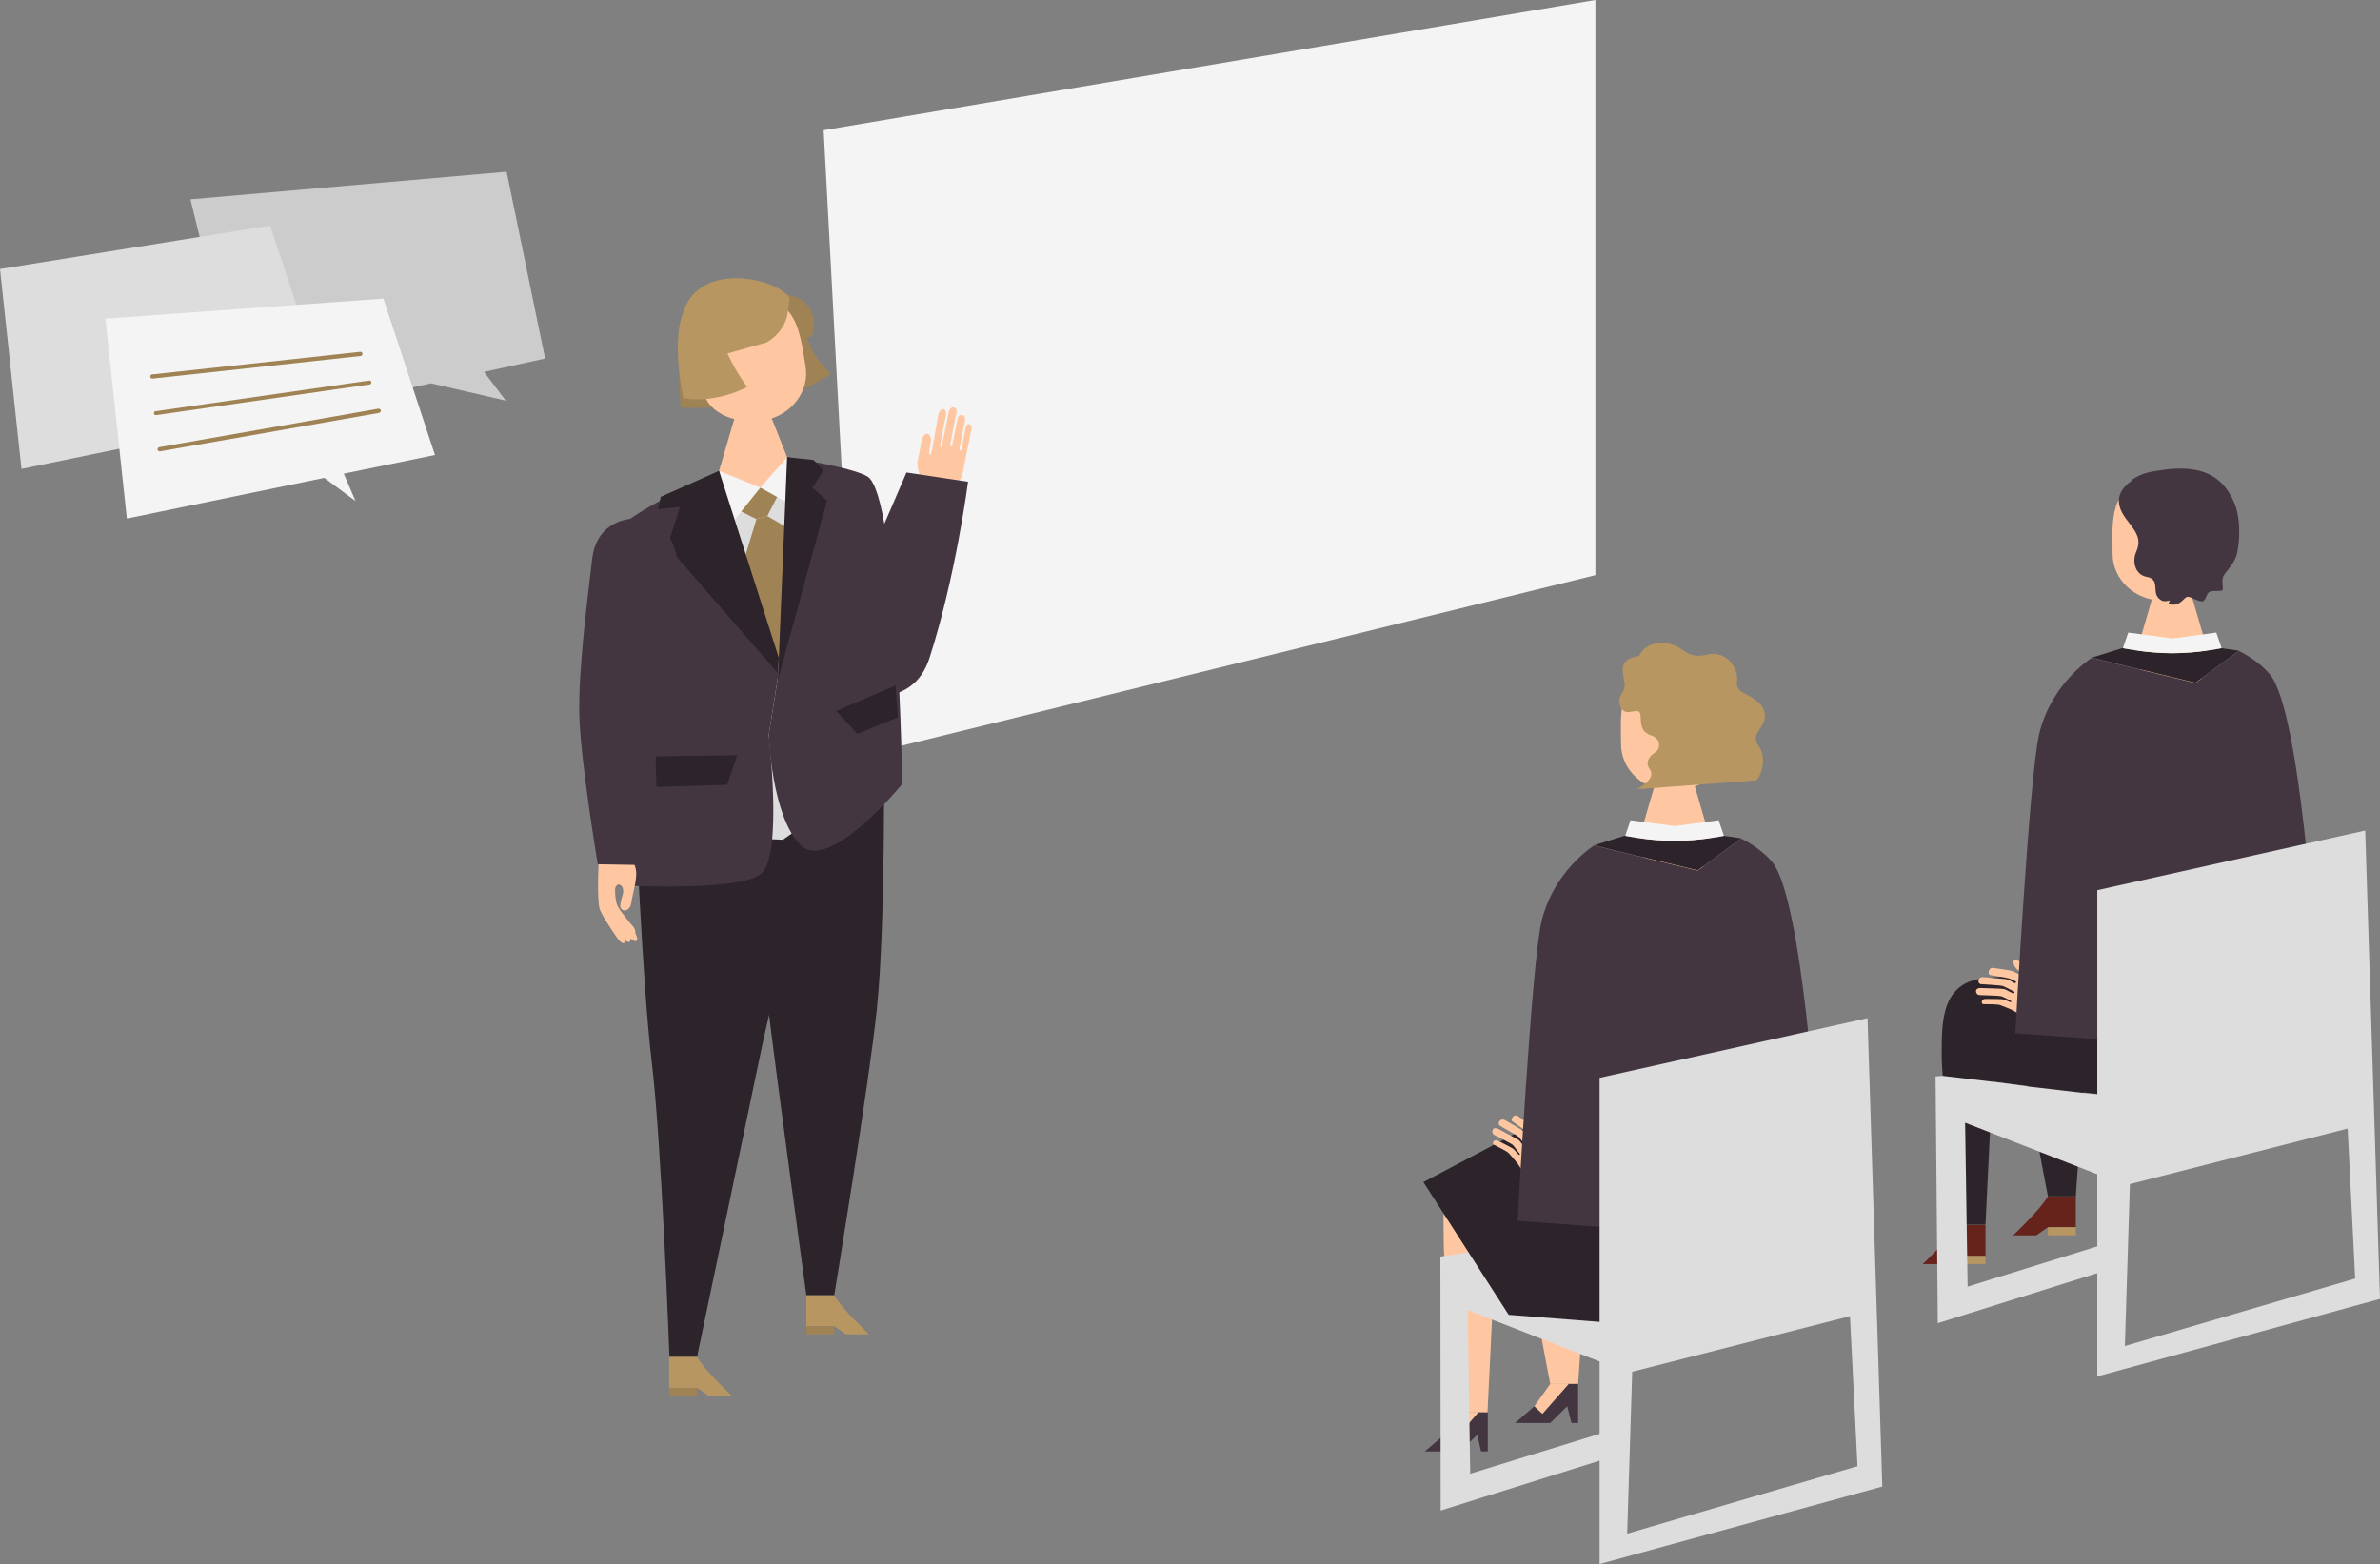 <?xml version="1.0" encoding="UTF-8"?>
<svg xmlns="http://www.w3.org/2000/svg" width="853.6" height="561" version="1.1" viewBox="0 0 853.6 561">
  <rect x="0" y="0" width="853.6" height="561" fill="#808080" stroke="none"/>
  <defs>
    <style>
      .cls-1 {
        fill: #a08355;
      }

      .cls-2 {
        fill: #2c242a;
      }

      .cls-3 {
        fill: #ffc7a1;
      }

      .cls-4 {
        fill: #433641;
      }

      .cls-5 {
        fill: #ddd;
      }

      .cls-6 {
        fill: #f4f4f4;
      }

      .cls-7 {
        fill: #b79662;
      }

      .cls-8 {
        fill: #ccc;
      }

      .cls-9 {
        fill: #66231b;
      }
    </style>
  </defs>
  <!-- Generator: Adobe Illustrator 28.7.3, SVG Export Plug-In . SVG Version: 1.2.0 Build 164)  -->
  <g>
    <g id="_レイヤー_1" data-name="レイヤー_1">
      <g>
        <g>
          <path class="cls-3" d="M638.5,404.7s4.4,35.8-3.6,44c-10.3,10.5-65.6-.2-65.6-.2l-3.3,47.9h-10s-10.6-54.3-10.5-64.3c.1-10-2.3-23,12.3-22.1,14.6.9,80.7-5.4,80.7-5.4Z"/>
          <g>
            <polygon class="cls-4" points="566 496.4 566 510.4 563.6 510.4 562.1 504.4 556 510.4 543.4 510.4 550.3 504.4 553.2 507.1 562.6 496.4 566 496.4"/>
            <polygon class="cls-3" points="556 496.4 550.3 504.4 553.2 507.1 562.6 496.4 556 496.4"/>
          </g>
          <path class="cls-3" d="M618.3,417s5.2,40.3-5.6,43.8-76.7-5.6-76.7-5.6l-2.5,51.4h-10s-5.8-51-5.7-61c.1-10-2.3-23,12.3-22.1s88.1-6.6,88.1-6.6Z"/>
          <g>
            <polygon class="cls-4" points="533.6 506.6 533.6 520.6 531.2 520.6 529.8 514.7 523.6 520.6 511 520.6 517.9 514.7 520.8 517.4 530.2 506.6 533.6 506.6"/>
            <polygon class="cls-3" points="523.6 506.6 517.9 514.7 520.8 517.4 530.2 506.6 523.6 506.6"/>
          </g>
          <polygon class="cls-5" points="576.5 441.9 579.2 490.5 526.4 469.9 527.3 528.6 579.2 512.6 579.2 522.2 516.7 541.8 516.6 450.7 576.5 441.9"/>
          <polygon class="cls-2" points="652.5 410 658.4 447.2 619.1 477.7 541.1 471.6 510.5 424 580.7 386.9 623.1 414 652.5 410"/>
          <path class="cls-3" d="M552.5,423.9s-2.8-.6-4.4-1.7c-1.7-1.1-2.7-3.4-3.9-5-1.3-1.6-2.2-2.6-3-3.5-.8-.9-4.5-2.6-5.4-3.1-.9-.5,0-2.2,1.5-1.4,1.5.8,5.3,2.6,5.7,3.1.4.5,1.3,1.5,1.6,1.8.4.4.8.1.2-.6-.6-.7-1.7-2.3-2.2-2.8-.5-.5-5.7-3.1-6.8-3.7-1.1-.6-.7-3.3,1.7-2,2.5,1.4,6.8,3.6,7.3,4,.5.4,1.9,2.5,2.2,2.8s.8-.1.3-.7-2-2.6-2.5-3.2-5.6-3.3-6.8-4.1c-1.2-.7,0-3.1,2-1.9,2.1,1.2,6.5,3.8,7,4.2.5.4,1.8,2.2,2,2.5.2.3,1,.1.5-.5-.5-.6-1.1-1.4-1.7-2-.6-.6-4.9-3.5-5.5-4s.6-2.9,2.2-1.7c1.6,1.2,5.4,3.7,5.8,4.2.4.5,3.3,4.1,3.7,4.6s1.5.1.9-.6c-.6-.7-2-2.5-2.6-3.3-1.1-1.3-.9-5.3.8-3.8,1.7,1.5,5.7,6.8,6.6,8.5.5,1,.8,7.9.8,7.9l-8,5.9Z"/>
          <g>
            <path class="cls-3" d="M595.3,275.4l-6.7,22.9s-2,19.4,12,19.4,12-19.4,12-19.4l-6.7-22.9h-10.6Z"/>
            <path class="cls-4" d="M552.8,330.8c4.4-18.6,18.9-27.5,18.9-27.5l37.2,9,15.6-11.5s6.6,3,11.1,8.4c11,12.9,16.3,100.7,16.3,100.7l-38.4,28.6-3.9-16.6-9.2,20.1-56.1-4.1s5-92,8.5-107Z"/>
            <path class="cls-2" d="M582.9,299.8s8.5,1.8,17.7,1.8,17.7-1.8,17.7-1.8l6.2.9-15.6,11.5-37.2-9,11.2-3.5Z"/>
            <path class="cls-6" d="M584.8,294.2l15.8,2.1,15.8-2.1,1.9,5.6s-8.5,1.8-17.7,1.8-17.7-1.8-17.7-1.8l1.9-5.6Z"/>
          </g>
          <g>
            <path class="cls-3" d="M597.8,240.4c18.5,0,21.3,19.2,21.3,28.5s-10.7,14.7-20,14.7-17.6-7.2-17.7-16.5c0-10.9-2.1-26.7,16.4-26.7Z"/>
            <path class="cls-7" d="M582.7,245.6c.1,3.4-3.3,4-1.4,8.1,1.9,4.2,7-1.2,7.1,3.2s.9,5.9,4.1,7c3.2,1.1,3.2,4.7,1.1,6-2.1,1.3-3.7,3.6-1.9,6,1.8,2.4-.8,5.1-4.7,7.2l43-3.2c3.1-4.1,2.8-9.5.9-12.1-2.3-3.1-.6-5,.8-7.1,1.8-2.8,2.1-6.3-1.6-9.3-3.7-3-7.6-3-7.1-6.8.7-5.5-4.3-11.2-10.2-9.9-4.3,1-6.5.6-10.1-2.1-3.9-2.8-12.4-3.1-14.8,2.7-8.6,1.1-5.3,6.9-5.2,10.3Z"/>
          </g>
          <path class="cls-5" d="M573.7,386.6v174.4l101.4-27.8-5.3-168-96.1,21.4ZM585.5,492l78-19.9,2.7,53.8-82.6,24.2,1.8-58.1Z"/>
        </g>
        <g>
          <g>
            <path class="cls-9" d="M734.5,429.1h10v11.1h-10l-4.2,2.9h-8.3s9.9-9.3,12.5-14Z"/>
            <rect class="cls-7" x="734.5" y="440.2" width="10" height="2.9"/>
          </g>
          <g>
            <path class="cls-9" d="M702.1,439.4h10v11.1h-10l-4.2,2.9h-8.3s9.9-9.3,12.5-14Z"/>
            <rect class="cls-7" x="702.1" y="450.5" width="10" height="2.9"/>
          </g>
          <path class="cls-2" d="M817,337.4s4.4,35.8-3.6,44c-10.3,10.5-65.6-.2-65.6-.2l-3.3,47.9h-10s-10.6-54.3-10.5-64.3c.1-10-2.3-23,12.3-22.1,14.6.9,80.7-5.4,80.7-5.4Z"/>
          <path class="cls-2" d="M796.9,349.7s5.2,40.3-5.6,43.8-76.7-5.6-76.7-5.6l-2.5,51.4h-10s-5.8-51-5.7-61c.1-10-.7-24.9,13.7-27.2,15-2.4,86.7-1.4,86.7-1.4Z"/>
          <path class="cls-3" d="M732.3,364.8s-2.8.7-4.7.4c-2-.2-3.9-1.9-5.7-2.8-1.8-.9-3.1-1.3-4.3-1.8-1.1-.5-5.2-.4-6.2-.4-1,0-.9-2,.8-1.9,1.7,0,5.9,0,6.5.2s1.8.8,2.2.9c.5.2.8-.2,0-.6s-2.5-1.3-3.2-1.5c-.7-.2-6.5-.3-7.8-.4-1.3,0-2.1-2.7.7-2.5,2.8.1,7.6.2,8.3.4s2.8,1.5,3.2,1.5.7-.5,0-.8c-.7-.3-2.9-1.5-3.7-1.8-.8-.3-6.5-.6-7.9-.7-1.4-.1-1.4-2.8,1-2.5,2.4.2,7.5.6,8.1.7.6.1,2.6,1.2,2.9,1.4.3.2.9-.3.3-.7-.7-.3-1.6-.8-2.4-1-.8-.3-5.9-1-6.7-1.2-.8-.1-.7-2.9,1.3-2.5,2,.3,6.5.9,7,1.2.5.3,4.7,2.3,5.3,2.5.6.3,1.4-.6.6-.9-.8-.4-2.9-1.4-3.8-1.8-1.6-.7-3.1-4.4-.9-3.8,2.2.6,8.1,3.6,9.6,4.8.9.7,4.2,6.7,4.2,6.7l-4.6,8.9Z"/>
          <g>
            <path class="cls-3" d="M773.8,208.1l-6.7,22.9s-2,19.4,12,19.4,12-19.4,12-19.4l-6.7-22.9h-10.6Z"/>
            <path class="cls-4" d="M731.3,263.5c4.4-18.6,18.9-27.5,18.9-27.5l37.2,9,15.6-11.5s6.6,3,11.1,8.4c11,12.9,16.3,100.7,16.3,100.7l-38.4,28.6-3.9-16.6-9.2,20.1-56.1-4.1s5-92,8.5-107Z"/>
            <path class="cls-2" d="M761.4,232.5s8.5,1.8,17.7,1.8,17.7-1.8,17.7-1.8l6.2.9-15.6,11.5-37.2-9,11.2-3.5Z"/>
            <path class="cls-6" d="M763.3,226.9l15.8,2.1,15.8-2.1,1.9,5.6s-8.5,1.8-17.7,1.8-17.7-1.8-17.7-1.8l1.9-5.6Z"/>
          </g>
          <path class="cls-5" d="M696.8,385.9l17.8,2.1,12.7,1.7,19.7,2.3c3,.3,6,.6,9,.9l1.6,30.4-52.8-20.6.9,58.8,51.8-16.1v9.6s-62.5,19.6-62.5,19.6l-.8-88.5,2.4-.2Z"/>
          <g>
            <path class="cls-3" d="M774.1,172.2c18.5,0,21.3,19.2,21.3,28.5s-10.7,14.7-20,14.7-17.6-7.2-17.7-16.5c0-10.9-2.1-26.7,16.4-26.7Z"/>
            <path class="cls-4" d="M764.5,172.2c2.6-1.9,5.7-2.9,8.9-3.3,17.9-3.2,24.3,3.3,27.8,11.1,2.3,5.1,2.3,12.7,1.2,18.2-1,4.7-4.8,7-5.2,9.2-.4,2.2.5,4-.3,4.4-.8.4-3.2-.1-4.4.5-1.2.6-1.1,2.5-2.3,3.3-1.2.7-4.7-1.9-5.8-1.5-1.1.3-2.2,2.8-4.9,2.8s-1.4-.7-1.3-1.5c-1.3.3-2.3.3-2.7.1-4.7-2.2,0-7.6-5.6-8.6-4-.7-5.3-5.3-3.8-8.8,1.5-3.4,1.1-5.7-1.4-9.1-2.4-3.4-9.4-10,0-16.7Z"/>
          </g>
          <path class="cls-5" d="M752.2,319.3v174.4l101.4-27.8-5.3-168-96.1,21.4ZM764,424.7l78-19.9,2.7,53.8-82.6,24.2,1.8-58.1Z"/>
        </g>
        <polygon class="cls-6" points="295.4 46.7 307.4 271.4 572.2 206.3 572.2 0 295.4 46.7"/>
        <g>
          <path class="cls-2" d="M299.2,464.6s12.6-76.4,15.3-102.8c3.2-31.3,2.5-92.9,2.5-92.9l-51.3,2.4s6,58.7,9.5,87.7c3.5,29,14,105.6,14,105.6h10Z"/>
          <path class="cls-2" d="M250,486.7s16.8-80.2,22.2-106.2c6.1-29.9,24-98,24-98l-68.5,4.6s2.6,65.3,6.1,94.3,6.3,105.3,6.3,105.3h10Z"/>
          <path class="cls-3" d="M329,165.9s1.2-5.8,1.6-8c.7-3.6,3.9-2.7,3.2.9-.8,4.2-.6,4.2-.1,4.3.5,0,2.4-12.1,2.8-14.3.6-2.9,3.4-2.8,2.7.5-.7,3.3-1.9,9.4-2,10.3s.5,1.2.7,0,2-9.9,2.4-11.9c.5-2.3,3.3-2.1,2.7.5-.5,2.6-2.1,10.5-2.2,11.3-.2.8.5,1,.8-.2s1.5-7.6,1.9-9.3c.4-1.8,3.1-1.6,2.6.9-.5,2.5-1.9,9.5-2,10.1s.6,1,.8,0c.2-1.1,1.2-6,1.5-7.8.3-1.7,2.5-1.4,2,.8-.4,2.1-2.6,12.9-3.2,16-.6,3.1-3.8,4.3-3.8,4.3l-9.8-1.9s-2.8-2-2.5-6.4Z"/>
          <path class="cls-4" d="M325.1,169.5s-18.5,43.3-24.1,54.6c-11.8,23.5,24.2,36.9,32.3,12.1,9.5-29.3,13.9-63.4,13.9-63.4l-22-3.3Z"/>
          <g>
            <path class="cls-1" d="M281,105.7c10.7.7,12.1,9.5,10.1,15.1l-6.7,1.2-4.5-7.6,1.1-8.6Z"/>
            <path class="cls-1" d="M246.5,116.2c4.4-5.6,29.9-18.3,42.2.9.7,9.8,9.3,17,9.3,17,0,0-11.4,8-25.3,10.4-14,2.4-28.6,1.7-28.6,1.7-.6-12.5-1.9-24.4,2.5-30Z"/>
            <path class="cls-3" d="M268,108c-18.2,3.3-17.6,22.6-15.9,31.8,1.7,9.2,13.1,12.6,22.3,10.9s16.1-10.2,14.5-19.4c-1.9-10.8-2.7-26.7-20.8-23.4Z"/>
            <path class="cls-7" d="M245.6,110.7c0,0,0-.1,0-.2,1-2.5,2.6-4.8,4.9-6.6,9.6-7.7,28.2-3.3,32.7,2.9l-.8,6.2s-.9,6-7.4,9.8l-14.1,4c3.5,7.5,7.1,12,7.1,12,0,0-11,6.1-22.9,4,0,0-4.8-21.5.5-32Z"/>
          </g>
          <g>
            <path class="cls-3" d="M264.6,146l-6.7,22.9s-2,19.4,12,19.4,12.4-24.3,12.4-24.3l-7.1-17.9h-10.6Z"/>
            <polygon class="cls-5" points="280.8 301.2 223.4 298.8 228.4 193.5 269.9 178.2 308.3 176.4 317.8 275.2 280.8 301.2"/>
            <path class="cls-4" d="M279.1,241.6l4.2-54.7-.9-22.9s23,3.5,28.7,6.9c11,6.7,12.5,110.3,12.5,110.3,0,0-26.2,32.2-36.5,21.9-10.3-10.2-11.4-39.4-11.4-39.4l3.5-22.1Z"/>
            <path class="cls-4" d="M223.2,188.6c4-5.3,34.8-19.7,34.8-19.7l-2.2,20,23.4,52.7-3.5,22.1s5,42-2.4,49.4-56.9,4.2-56.9,4.2c0,0,.7-120.5,6.8-128.7Z"/>
            <polygon class="cls-1" points="272.7 174.9 279.3 177.1 275.2 185.1 271.3 186.2 264.1 182.6 272.7 174.9"/>
            <polygon class="cls-1" points="275.2 185.1 283.1 189.7 280.1 238.8 266.3 202.7 271.3 186.2 275.2 185.1"/>
            <polygon class="cls-6" points="282.3 164 272.7 174.9 284.5 181.5 282.3 164"/>
            <polygon class="cls-6" points="257.9 168.9 272.7 174.9 260.4 190.3 257.9 168.9"/>
            <polygon class="cls-2" points="282.3 164 279 244 296.6 179.6 291.4 174.9 295.3 168.8 291.8 165 282.3 164"/>
            <polygon class="cls-2" points="279.1 241.6 279.3 235.9 257.9 168.9 237 178.2 236 182.6 243.9 181.8 239.4 195.9 279.1 241.6"/>
            <polygon class="cls-2" points="264.4 270.9 227.6 271.4 230.5 282.4 260.8 281.5 264.4 270.9"/>
            <path class="cls-2" d="M322,257.3l-14.5,5.9-7.6-8.2,21.3-9.1c.3,4,.5,7.8.8,11.4Z"/>
          </g>
          <path class="cls-3" d="M227.1,332.4c-1.2-1.3-4.8-5.8-5.6-7.4-.7-1.6-.9-3.7-.9-5.8,0-2.6,2.5-2.1,2.8-.5.4,2.1-.3,2-.9,5.6-.5,2.9,3.3,3.3,3.9-.4.4-3.1,2.2-8.4,1.7-11.8-.5-3.4-3.2-5.9-3.2-5.9l-10,.9c-.2-.2-.9,16,.2,19,.7,2,3.3,6,5.9,9.8,2.1,3.2,3.2,2.7,3.3,1.4,0,0,0,0,0,0,1.5,1.2,1.9.4,1.8-.7,3,2.5,2.8-.4,1.7-1.9.3-.5-.2-1.8-.8-2.5Z"/>
          <path class="cls-4" d="M214.4,310.1s-6-35.8-6.6-52.8,3.4-46.1,4.6-57c1.3-10.9,9.6-14.7,17-14.3,7.4.4,15.3,6.6,14,26.6-1.3,20-7.9,51.8-8.2,59.3-.3,7.6,2.2,38.5,2.2,38.5l-23.1-.4Z"/>
          <g>
            <path class="cls-7" d="M250,486.7h-10v11.1h10l4.2,2.9h8.3s-9.9-9.3-12.5-14Z"/>
            <rect class="cls-1" x="240" y="497.8" width="10" height="2.9"/>
          </g>
          <g>
            <path class="cls-7" d="M299.2,464.6h-10v11.1h10l4.2,2.9h8.3s-9.9-9.3-12.5-14Z"/>
            <rect class="cls-1" x="289.2" y="475.7" width="10" height="2.9"/>
          </g>
        </g>
        <g>
          <polygon class="cls-8" points="68.3 71.5 181.7 61.6 195.5 128.6 173.6 133.4 181.4 143.7 154.6 137.5 88.1 152 68.3 71.5"/>
          <polygon class="cls-5" points="118.2 145.4 7.7 168.2 0 96.5 96.9 80.9 118.2 145.4"/>
          <polygon class="cls-6" points="123.3 169.9 156 163.2 137.5 107.1 37.8 114.3 45.5 186 116.3 171.4 127.5 179.7 123.3 169.9"/>
          <g>
            <path class="cls-1" d="M129.3,127.7s0,0,0,0l-74.6,8.1c-.4,0-.8-.2-.8-.7,0-.4.2-.8.7-.8l74.6-8.1c.4,0,.8.2.8.7,0,.4-.2.7-.6.8Z"/>
            <path class="cls-1" d="M132.6,137.9s0,0,0,0l-76.6,11c-.4,0-.8-.2-.8-.6,0-.4.2-.8.6-.8l76.6-11c.4,0,.8.2.8.6,0,.4-.2.7-.6.8Z"/>
            <path class="cls-1" d="M136,148.1s0,0,0,0l-78.6,13.8c-.4,0-.8-.2-.9-.6,0-.4.2-.8.6-.9,0,0,0,0,0,0l78.6-13.8c.4,0,.8.2.9.6,0,.4-.2.8-.6.9Z"/>
          </g>
        </g>
      </g>
    </g>
  </g>
</svg>
